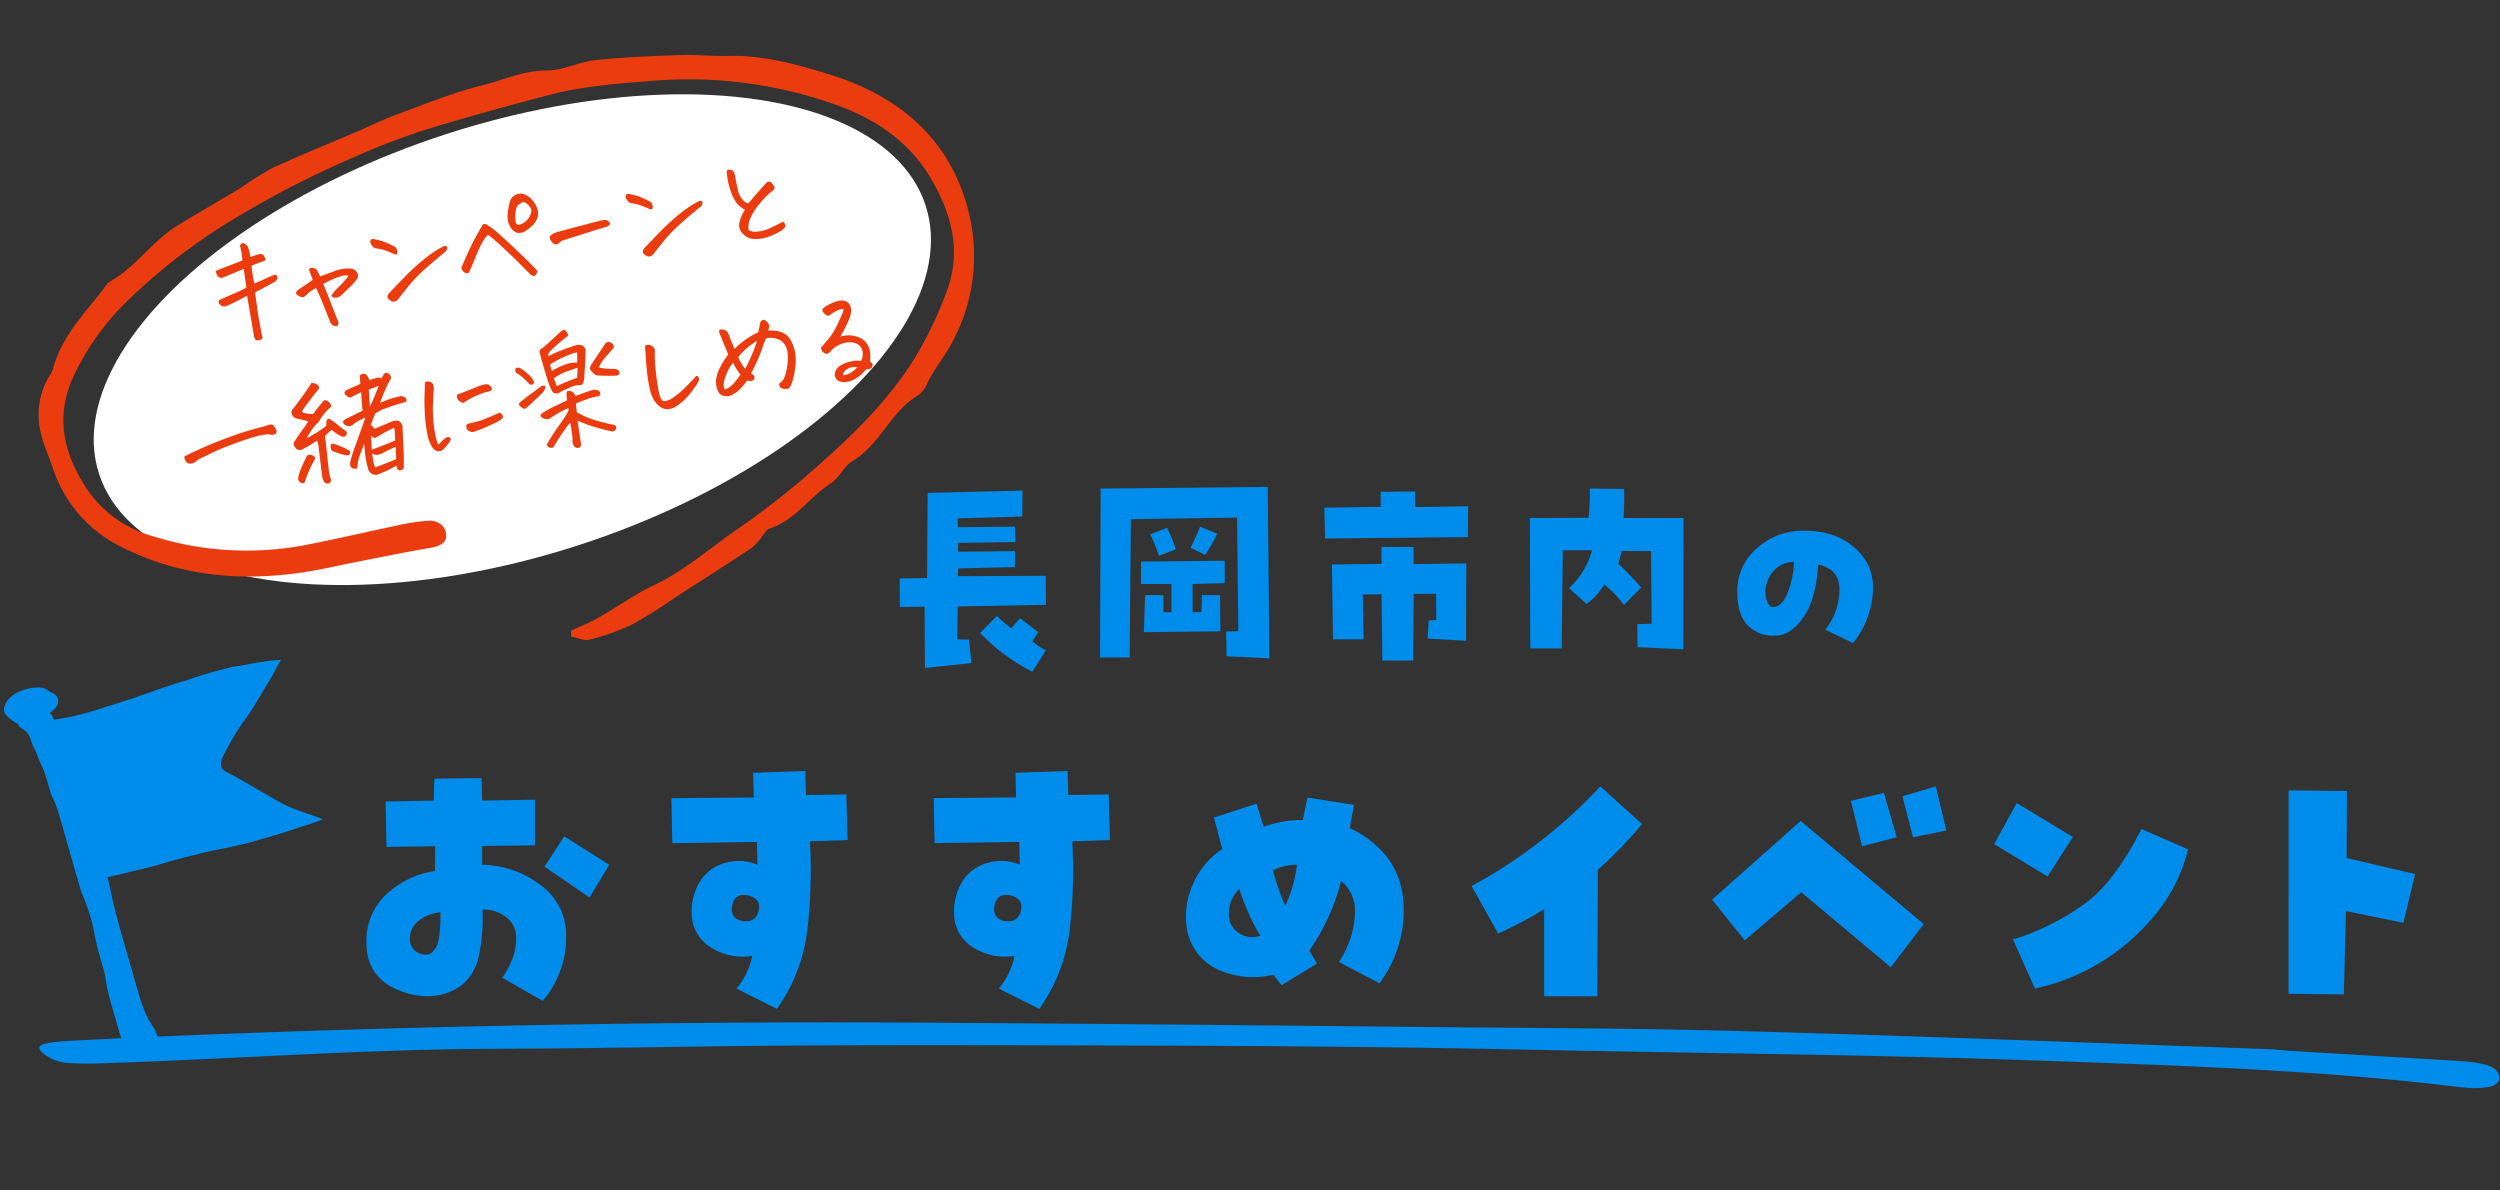 <svg xmlns="http://www.w3.org/2000/svg" width="474.628" height="225.945" viewBox="0 0 474.628 225.945">
  <rect x="0" y="0" width="474.628" height="225.945" fill="#333333" stroke="none"/>
  <g id="グループ_384" data-name="グループ 384" transform="translate(-420.599 -7929.911)">
    <ellipse id="楕円形_11" data-name="楕円形 11" cx="82.5" cy="41" rx="82.5" ry="41" transform="matrix(0.951, -0.309, 0.309, 0.951, 426.739, 7980.899)" fill="#fff"/>
    <path id="パス_551" data-name="パス 551" d="M-68.281-30.586l-.039,4.922-12.266.352.039,1.68,10.82-.117.117,2.93-10.9.156v1.68l10.82-.117-.039,3.047-10.742.234-.078,1.484,16.68-.078.039,5.508-16.758.313-.078,6.25,2.227.039.469,4.453-8.828.938-.078-11.641-4.687.078-.039-5.43,5.2-.078.117-16.172ZM-68.75-6.367l3.477,2.656-1.133,1.719A11.129,11.129,0,0,0-63.828-.273l-2.578,4.063a36.391,36.391,0,0,1-9.922-7.344l3.2-3.242a19.664,19.664,0,0,0,2.734,2.344ZM-47.7-25.156l-.234,26.25h-5.625l.117-32.07,31.719-.312.313,32.539L-29.531.859l-.078-4.687,2.3-.078-.234-21.562Zm1.914,12.3v-4.258l15.9-.156v4.258l-6.094.156V-7.5h1.68l.078-3.242h3.438l.078,6.875-14.531.156L-45-10.742h3.477V-7.5H-40v-5.352Zm4.961-10.664a26.946,26.946,0,0,1,1.641,4.1l-3.2,1.211a27.6,27.6,0,0,0-1.641-4.062Zm6.25-.234,3.242,1.367A27.817,27.817,0,0,1-33.594-18.4l-2.773-1.328A42.25,42.25,0,0,0-34.57-23.75Zm50.859,1.992-27.109.273-.156-5.859,10.7-.156v-2.852L6.25-30.43l.039,2.969,10.039-.156ZM-.117-19.883H5.977v3.242l10-.117L15.938-2.07l-7.3-.43.2-3.437,1.445-.078-.039-5-4.258.039L5.9,1.68H.039L-.117-10.9l-3.555.039.156,8.516h-5.82l-.2-14.219,9.414-.117ZM48.477-.859l-.039-4.375,2.734-.078L51.055-19.1l-5.547-.039q-.352,1.211-.664,2.461a59.024,59.024,0,0,1,4.336,4.492L45.9-8.867a19.109,19.109,0,0,0-3.75-3.906,11.067,11.067,0,0,1-3.359,3.711l-3.32-3.008a14.745,14.745,0,0,0,4.375-7.187H34.3L34.1-.625H28.125l-.078-24.766L39.18-25.43a39.871,39.871,0,0,0,.234-5.547l6.523.078a55.037,55.037,0,0,1-.117,5.508H57.227L57.188-.469ZM80.117-22.969q5.977,0,9.531,3.2A9.66,9.66,0,0,1,93.2-12.422a16.73,16.73,0,0,1-1.035,5.9,17.156,17.156,0,0,1-2.754,4.883L84.141-4.18a12.355,12.355,0,0,0,2.676-7.6q-.02-4-4.043-4.746-.391,6.6-2.832,10.039T74.688-3.047a6.81,6.81,0,0,1-5.43-2.109q-1.836-2.109-1.836-6.25a10.631,10.631,0,0,1,3.711-8.223A12.956,12.956,0,0,1,80.117-22.969Zm-5.9,14.492q1.484,0,2.578-2.246A18.017,18.017,0,0,0,78.2-17.07a5.126,5.126,0,0,0-3.027.977,5.666,5.666,0,0,0-2.168,3.164,5.054,5.054,0,0,0-.078,2.813Q73.281-8.477,74.219-8.477ZM-192.832,55.215a12.027,12.027,0,0,1,3.721-9.111,17.26,17.26,0,0,1,9.287-4.482l.059-4.687-9.258.117-.176-8.613,9.141-.176.117-4.16,8.965-.117.117,4.277,10.02-.176v8.672l-10.02.117v3.574a18.351,18.351,0,0,1,10.928,3.75,11.627,11.627,0,0,1,5.01,9.844,18.048,18.048,0,0,1-1.406,7.236,17.555,17.555,0,0,1-3.047,5.01l-7.676-4.395a15.841,15.841,0,0,0,1.816-3.311,10.906,10.906,0,0,0,.82-4.248,4.708,4.708,0,0,0-1.963-3.984,6.923,6.923,0,0,0-4.424-1.406,32.618,32.618,0,0,1-.615,8.35,9.718,9.718,0,0,1-3.545,6.182q-5.039,3.34-11.455.908T-192.832,55.215Zm14.063-5.742a7.727,7.727,0,0,0-4.189,1.641,4.076,4.076,0,0,0-1.611,3.223,2.819,2.819,0,0,0,1.113,2.549,3.257,3.257,0,0,0,2.168.615q1-.117,1.758-1.553T-178.77,49.473Zm19.746-8.672,3.75-5.742,8.555,5.391-3.75,6.211Zm49.512-18.164.117,4.57,7.676-.117.234,8.672-7.148.234a98.287,98.287,0,0,1-.469,16.641,32.651,32.651,0,0,1-5.8,15.176l-7.676-3.867a13.9,13.9,0,0,0,2.988-6.211,10.956,10.956,0,0,1-7.383-1.318,7.586,7.586,0,0,1-4.1-6.709,10.618,10.618,0,0,1,2.08-6.826,8.408,8.408,0,0,1,5.771-3.076,8.718,8.718,0,0,1,4.629.645l-.117-4.336-16.055.234-.176-8.555,15.645-.117-.117-4.687Zm-11.25,28.535a2.249,2.249,0,0,0,1.816-.762,3.264,3.264,0,0,0,.645-2.168,1.774,1.774,0,0,0-.82-1.436,3.422,3.422,0,0,0-2.109-.615,1.934,1.934,0,0,0-1.67.762,3.3,3.3,0,0,0-.557,1.992,2.032,2.032,0,0,0,.82,1.729A3.354,3.354,0,0,0-120.762,51.172Zm61.055-28.535.117,4.57,7.676-.117.234,8.672L-58.828,36A98.287,98.287,0,0,1-59.3,52.637a32.651,32.651,0,0,1-5.8,15.176l-7.676-3.867a13.9,13.9,0,0,0,2.988-6.211,10.956,10.956,0,0,1-7.383-1.318,7.586,7.586,0,0,1-4.1-6.709,10.618,10.618,0,0,1,2.08-6.826A8.408,8.408,0,0,1-73.418,39.8a8.718,8.718,0,0,1,4.629.645l-.117-4.336-16.055.234-.176-8.555,15.645-.117-.117-4.687Zm-11.25,28.535a2.249,2.249,0,0,0,1.816-.762,3.264,3.264,0,0,0,.645-2.168,1.774,1.774,0,0,0-.82-1.436,3.422,3.422,0,0,0-2.109-.615,1.934,1.934,0,0,0-1.67.762,3.3,3.3,0,0,0-.557,1.992,2.032,2.032,0,0,0,.82,1.729A3.354,3.354,0,0,0-70.957,51.172Zm64.8-17.7Q4.1,38.457,4.1,49.063A23.006,23.006,0,0,1-.527,62.949L-8.2,58.906a17.942,17.942,0,0,0,3.047-9.551A7.3,7.3,0,0,0-7.793,43.5a40.391,40.391,0,0,1-6.035,13.242l1.465,2.461L-19.1,63.3l-1.582-1.992a15.86,15.86,0,0,1-9.844-.7,10.338,10.338,0,0,1-6.445-7.5,14.762,14.762,0,0,1,1.055-8.965,14.961,14.961,0,0,1,5.566-6.68l-1.582-5.977,8.086-2.637,1.348,4.395a21.444,21.444,0,0,1,7.441-1.289l.879-4.277,8.848,1.406ZM-28.887,51.348a4.565,4.565,0,0,0,5.742,2.578,43.162,43.162,0,0,1-3.984-8.906A6.558,6.558,0,0,0-28.887,51.348ZM-18.4,48.242a25.047,25.047,0,0,0,2.227-7.793,10.317,10.317,0,0,0-4.57,1.055A47.694,47.694,0,0,0-18.4,48.242Zm49.16.645a81.024,81.024,0,0,1-8.73,4.629l-5.039-9.023A96.043,96.043,0,0,0,41.426,25.566l7.91,7.148a76.253,76.253,0,0,1-8.379,8.672L40.84,65.41H30.762ZM62.637,47.07,79.453,32.129,102.832,51.7l-6.27,8.2L79.57,45.664,68.848,54.8ZM97.676,35.234l-6.562,1.7L89,28.32l6.27-1.523Zm1.113-7.793,6.328-1.875,1.992,8.379-6.328,1.289Zm32.344,7.734-4.8,7.5-10.137-6.152,4.277-7.793ZM119.766,54.629a46.534,46.534,0,0,0,14.268-7.266q5.361-4.277,10.107-13.711l8.848,3.867q-2.168,9.258-10.254,16.67a40,40,0,0,1-18.809,9.756Zm63.4-28.184-.059,12.715,13.008,3.047-2.227,9.258-10.9-2.227-.41,15.82-10.488-.117V26.328Z" transform="translate(683 8053.64)" fill="#008ceb"/>
    <path id="パス_552" data-name="パス 552" d="M-47.124-7.875q1.406-.3,2.332-.574a13.812,13.812,0,0,1,1.91-.41A.776.776,0,0,1-42.6-8.2q-.047.328-.609.656-.422.164-1.312.469t-2.766.867q-.023.938-.094,2.648T-47.44-.926q.012.926.012,1.816,0,.727.047,1.477.047.352-.375.469a1.683,1.683,0,0,1-.984-.07,6.382,6.382,0,0,1-.187-.68q.047-7.1.047-7.922-.937.328-2.133.691t-2.156.574a1.065,1.065,0,0,1-1.078-.516.607.607,0,0,1-.141-.621A.456.456,0,0,1-53.921-6q1.125-.328,2.7-.68a18.4,18.4,0,0,0,2.484-.7q.047-1.828.117-3.586-.539.141-1.547.363t-2.625.574a.8.8,0,0,1-.621-.129.971.971,0,0,1-.422-.609,3,3,0,0,1-.105-.738q1.43-.3,2.836-.562t2.531-.516q.047-.844.059-1.266t-.035-1.477a.534.534,0,0,1,.352-.445.519.519,0,0,1,.164-.023.726.726,0,0,1,.4.141,1.484,1.484,0,0,1,.539.832,6.15,6.15,0,0,1,.117.938,9.145,9.145,0,0,1,0,.926q.938-.164,1.711-.234a.772.772,0,0,1,.844.445,2.142,2.142,0,0,1,.164.914q-1.312.211-2.789.539-.094.984-.105,1.816T-47.124-7.875Zm11.4,2.883a7.4,7.4,0,0,0-2.039.961.936.936,0,0,1-1.383,0,.949.949,0,0,1-.5-.621q-.035-.316.6-.645,1.266-.539,2.027-.9t.949-.434q-.258-1.148-.375-2.109a.6.6,0,0,1,.445-.164,2.164,2.164,0,0,1,.3.023,1.036,1.036,0,0,1,.656.492,3.907,3.907,0,0,1,.27.738q.082.34.176.621,1.266-.211,2.777-.5A7.334,7.334,0,0,1-29-7.57q1.313.258,1.477,1.172a.964.964,0,0,1-.187.984,9.742,9.742,0,0,1-1.453,1.207q-.891.621-2.039,1.371a1.645,1.645,0,0,1-.727.293,1.662,1.662,0,0,1-.762-.059.566.566,0,0,1-.41-.516,11.553,11.553,0,0,1,1.793-1.441A14.97,14.97,0,0,0-29.26-6.211a2.556,2.556,0,0,0-1.383-.176,18.384,18.384,0,0,0-3.633.879q.258.984.633,2.871t.891,4.441a1.053,1.053,0,0,1,.047.551.522.522,0,0,1-.375.434,1.321,1.321,0,0,1-.574-.141.846.846,0,0,1-.422-.434,2.6,2.6,0,0,1-.176-.527q-.609-3.07-.984-4.7T-35.729-4.992Zm25.388-2.531q-2.531,1.406-4.465,2.613a27.776,27.776,0,0,0-3.258,2.332q-1.324,1.125-2.613,2.32a1.243,1.243,0,0,1-.762.375A.9.9,0,0,1-22.2-.164a1.149,1.149,0,0,1-.41-.469.586.586,0,0,1,.023-.6,1.356,1.356,0,0,1,.434-.457q1.641-1.219,3.387-2.473T-15.321-6.4A26.79,26.79,0,0,1-12.368-7.91,15.373,15.373,0,0,1-10.481-8.6a.469.469,0,0,1,.48.117.406.406,0,0,1,.059.469A1.187,1.187,0,0,1-10.341-7.523Zm-13.031-4.734q1.055.422,1.57.691a23.39,23.39,0,0,1,2.109,1.418,1.251,1.251,0,0,1,.363,1.09q-.129.48-.328.434a1.606,1.606,0,0,1-.41-.164A17.282,17.282,0,0,0-21.685-9.8a9.922,9.922,0,0,0-1.242-.539,1.207,1.207,0,0,1-.926-.691,2.056,2.056,0,0,1-.234-.75.71.71,0,0,1,.152-.387q.07-.117.328-.117A1.192,1.192,0,0,1-23.372-12.258ZM6.211-.891a1.828,1.828,0,0,1-.375.633.6.6,0,0,1-.41.211.913.913,0,0,1-.5-.234q-.75-1.008-1.629-2.3T1.113-5.613Q-.187-7.359-.914-8.227a9.924,9.924,0,0,0-.961-1.055A8.212,8.212,0,0,0-3.234-7.934,21.5,21.5,0,0,0-4.57-6.023q-.727,1.148-1.8,2.789a1.087,1.087,0,0,1-.27.387.515.515,0,0,1-.434.082.9.9,0,0,1-.387-.223,2,2,0,0,1-.293-.387,1.494,1.494,0,0,1-.187-.562q1.078-1.664,2.2-3.281t2.93-3.75a1.51,1.51,0,0,1,.363-.375.515.515,0,0,1,.4-.035.656.656,0,0,1,.387.246A14.281,14.281,0,0,1,.4-8.859Q1.781-7.1,3.445-4.84T6.211-.891ZM3.258-14.555a2.127,2.127,0,0,1,1.219-1.219,2.185,2.185,0,0,1,.773-.141,2.065,2.065,0,0,1,.891.211,3.636,3.636,0,0,1,1.043.844,4.858,4.858,0,0,1,.691,1.113,4.692,4.692,0,0,1,.375,1.277,2.6,2.6,0,0,1-.141,1.289,2.887,2.887,0,0,1-.668,1.09,4.928,4.928,0,0,1-1.02.773,11.847,11.847,0,0,1-1.172.6A2.472,2.472,0,0,1,3.7-8.66a2.391,2.391,0,0,1-1.125-1.371,4.439,4.439,0,0,1-.223-1.137,4.541,4.541,0,0,1,.2-1.43A15.67,15.67,0,0,1,3.258-14.555Zm2.6.3a5.7,5.7,0,0,0-.82.293,1.727,1.727,0,0,0-.492.316,5.455,5.455,0,0,0-.773,2.789q-.047.938.867.7a3.2,3.2,0,0,0,2.227-1.664,1.223,1.223,0,0,0,.047-1.266A2.195,2.195,0,0,0,5.859-14.25ZM20.747-8.133a2.489,2.489,0,0,1,.5.5.43.43,0,0,1,.047.41q-.082.211-.621.375-.727.023-4.465.539t-4.184.539a2.061,2.061,0,0,0-.82.375,1.244,1.244,0,0,1-.586.176.581.581,0,0,1-.492-.211,2.512,2.512,0,0,1-.3-.445,3.871,3.871,0,0,1-.211-.48.778.778,0,0,1,.375-.82,3.794,3.794,0,0,1,.891-.27q.469-.082,3.656-.34t4.2-.352q.867-.07,1.242-.07h.117Q20.442-8.18,20.747-8.133Zm18.122.609Q36.338-6.117,34.4-4.91a27.776,27.776,0,0,0-3.258,2.332q-1.324,1.125-2.613,2.32a1.243,1.243,0,0,1-.762.375.9.9,0,0,1-.762-.281,1.149,1.149,0,0,1-.41-.469.586.586,0,0,1,.023-.6,1.356,1.356,0,0,1,.434-.457Q28.7-2.906,30.443-4.16T33.889-6.4A26.79,26.79,0,0,1,36.842-7.91,15.373,15.373,0,0,1,38.729-8.6a.469.469,0,0,1,.48.117.406.406,0,0,1,.059.469A1.187,1.187,0,0,1,38.869-7.523ZM25.838-12.258q1.055.422,1.57.691a23.39,23.39,0,0,1,2.109,1.418,1.251,1.251,0,0,1,.363,1.09q-.129.48-.328.434a1.606,1.606,0,0,1-.41-.164A17.282,17.282,0,0,0,27.525-9.8a9.922,9.922,0,0,0-1.242-.539,1.207,1.207,0,0,1-.926-.691,2.056,2.056,0,0,1-.234-.75.71.71,0,0,1,.152-.387q.07-.117.328-.117A1.192,1.192,0,0,1,25.838-12.258Zm21.169,6.82a5.888,5.888,0,0,1-1.277-1.453,8.31,8.31,0,0,1-.715-2.227,13.338,13.338,0,0,1-.187-3.633,1.35,1.35,0,0,1,.164-.7.253.253,0,0,1,.188-.07,1.423,1.423,0,0,1,.516.141.918.918,0,0,1,.563.844q.023.656.023,1.16t.094,2.4a3.63,3.63,0,0,0,.551,1.582q.5.855,1,.809Q49.89-8.25,51.858-9.75a.679.679,0,0,1,1.055.164,4.671,4.671,0,0,1,.352.844.529.529,0,0,1-.2.48q-.2.129-.984.574A15.891,15.891,0,0,0,49.9-6.059a10.842,10.842,0,0,0-2.133,2.332,4.063,4.063,0,0,0-.738,2.18,2.417,2.417,0,0,0,1.582.574,7.279,7.279,0,0,0,2.7-.281q1.488-.41,2.379-.715a.916.916,0,0,1,.375.68.7.7,0,0,1-.234.492,3.491,3.491,0,0,1-.879.5,11.322,11.322,0,0,1-2.3.633A6.709,6.709,0,0,1,47.522.234,3.1,3.1,0,0,1,45.46-1.8a2.323,2.323,0,0,1,.141-1.57A7.552,7.552,0,0,1,47.007-5.437ZM-65.851,22.086a7.253,7.253,0,0,0,.891-.223q.3-.105,1.652-.457t3.082-.738q1.734-.387,4.008-.773t3.668-.516q1.395-.129,2.824-.27a1.953,1.953,0,0,0,.445-.07,2.82,2.82,0,0,1,.422-.047.593.593,0,0,1,.281.094q.328.047.387.223t.246.6a2.776,2.776,0,0,1,.105.422.9.9,0,0,1-.176.563,2.556,2.556,0,0,1-.82.117,3.557,3.557,0,0,0-.973-.281,12.045,12.045,0,0,0-2.051.047q-1.547.117-4.242.6t-4.289.938q-1.594.457-2.473.7a2.831,2.831,0,0,0-1.137.5q-.281.094-.5.164a1.873,1.873,0,0,1-.832-.07,1.038,1.038,0,0,1-.5-.68A.954.954,0,0,1-65.851,22.086Zm28.317-.047a7.118,7.118,0,0,0-.691.422q-.34.234-.715.469-.047.633-.07,1.2-.352,5.109-.375,5.578a9.891,9.891,0,0,0,.117,1.594.64.64,0,0,1-.164.41.679.679,0,0,1-.4.246.955.955,0,0,1-.75-.352,2.738,2.738,0,0,1-.234-1.1q.117-2.414.3-5.508a2.489,2.489,0,0,0,.023-.352q-.023-.539-.07-1.055a8.6,8.6,0,0,0-.961.375q-.516.234-2.039.727a1,1,0,0,1-1.312-.539,2.053,2.053,0,0,1-.187-.48A.629.629,0,0,1-45,23.176a1.2,1.2,0,0,1,.316-.363q1.289-1.359,2.016-2.039a10.983,10.983,0,0,0,1.078-1.125q-1.055-.469-2.25-.961a1.349,1.349,0,0,1-.562-.8.868.868,0,0,1,.3-1.008q1.453-1.289,2.555-2.379t1.828-1.91a3.423,3.423,0,0,1,.7.258q.773.539.492,1.078-1.219,1.055-2.051,1.828t-1.289,1.219a4.94,4.94,0,0,0-.6.656,1.752,1.752,0,0,0,.844.527,4.574,4.574,0,0,0,1.2.293q1.031-1.008,1.969-1.781a2.385,2.385,0,0,1,.434-.34.437.437,0,0,1,.527.059,1.568,1.568,0,0,1,.656.891q.094.281-.012.387a1.338,1.338,0,0,1-.34.223,9.326,9.326,0,0,0-1.324,1.02,6.355,6.355,0,0,0-.9.926,1.654,1.654,0,0,1-.586.5A5.408,5.408,0,0,0-41,21.148q-.609.586-1.5,1.641.914-.281,1.1-.363t.762-.293q.574-.211,1.16-.48t1.1-.551q.07-.352.164-.75.164-.656.727-.375a6.193,6.193,0,0,1,.867.844q.445.516.867,1.008l.258.258q.281.3.516.539a.611.611,0,0,1,.07.844.638.638,0,0,1-.891.117A3.435,3.435,0,0,1-36.6,23l-.164-.164Q-37.111,22.484-37.533,22.039Zm-4.031,4.852q-.773,1.008-1.16,1.5a30.1,30.1,0,0,0-1.629,2.672.969.969,0,0,1-.715-.211,1.05,1.05,0,0,1-.34-.633,5.2,5.2,0,0,1,.492-1.289,24.281,24.281,0,0,1,1.5-2.25q.117-.187.258-.375a.574.574,0,0,1,.563-.352.667.667,0,0,1,.352.047,1.163,1.163,0,0,1,.4.234Q-41.4,26.563-41.564,26.891Zm6.8-.234q-.047.492-.293.621t-.949-.152a22.211,22.211,0,0,1-2.109-1.148,1.336,1.336,0,0,1-.129-.9q.082-.551.574-.41a17.847,17.847,0,0,1,2.227,1.359A3.3,3.3,0,0,1-34.768,26.656Zm.8,3.422a1.319,1.319,0,0,1-.937-.187.757.757,0,0,1-.293-.574,2.49,2.49,0,0,1,.2-.9,31.579,31.579,0,0,1,1.582-2.953Q-32.049,23.07-31.5,22.1t.738-1.277q-.352.094-1.09.3a8.058,8.058,0,0,0-1.723.773,1.17,1.17,0,0,1-.656,0,2.842,2.842,0,0,1-.492-.234l-.047-.047a.95.95,0,0,1-.352-.562.388.388,0,0,1,.176-.363,1.134,1.134,0,0,1,.363-.2q1.711-.516,3.492-1.008.047-.867.141-1.723t.211-1.77a10.927,10.927,0,0,0-1.594.445q-.656.258-.879.094a2.273,2.273,0,0,1-.434-.434,1.227,1.227,0,0,1-.258-.574.828.828,0,0,1,.563-.445q1.1-.3,1.57-.4a11.82,11.82,0,0,0,1.148-.3q.07-.82.188-1.641a2.173,2.173,0,0,1,.656-.129.646.646,0,0,1,.539.234,1.388,1.388,0,0,1,.293.563q.082.316.129.6a12.512,12.512,0,0,1,1.8-.211,1.011,1.011,0,0,1,.539.3q.281-.4.492-.656a.543.543,0,0,1,.844-.117.824.824,0,0,1,.4,1.055,1.77,1.77,0,0,1-.375.469q-.82,1.125-1.477,2.109l-.094.164q-.656,1.055-.867,1.453,1.641-.352,2.391-.434t1.688-.129a1.579,1.579,0,0,1,.715.352.557.557,0,0,1,.223.563.335.335,0,0,1-.187.3.944.944,0,0,1-.375.07q-1.641.164-2.566.328t-1.77.3l-1.336.469q-.07.094-.316.457t-.949,1.582a2.615,2.615,0,0,1,.586.82q1.828-.4,3.047-.68a2.953,2.953,0,0,1,1.172-.141,1.053,1.053,0,0,1,.867.5,1.529,1.529,0,0,1,.188,1.066q-.3,2.273-.539,4.113t-.586,3.457a.856.856,0,0,1-.773.3.474.474,0,0,1-.434-.375,3.345,3.345,0,0,1-.059-.633,22.8,22.8,0,0,1-3.492.984,1.513,1.513,0,0,1-1.066-.059,1.666,1.666,0,0,1-.809-.926,16.273,16.273,0,0,1-.141-1.992q0-.867.117-2.3.023-.4.07-.867-.609,1.055-1.031,1.758A7.939,7.939,0,0,0-33.971,30.078Zm3.656-5.6q-.281,1.758-.328,2.578,2.672-.469,4.641-.937a12.758,12.758,0,0,0,.258-2.391,16.287,16.287,0,0,0-1.629.434q-.668.223-1.242.445t-.914.34Q-29.869,25.063-30.314,24.477Zm-.422,3.3q0,1.078-.012,1.617a3.638,3.638,0,0,0,.152,1.1q1.2-.234,2.063-.41t2.109-.434q.188-1.078.3-2.344-1.852.492-2.578.727a2.776,2.776,0,0,1-1.16.176A1.749,1.749,0,0,1-30.736,27.781Zm1.148-8.859q.141-.187.3-.4.422-.586.891-1.312.633-1.008,1.148-1.852-.727.141-1.992.375-.141,1.453-.328,2.953Zm14.067,8.766a3.746,3.746,0,0,1-.738.867q-.434.375-.855.7a1.875,1.875,0,0,1-.727.34,1.21,1.21,0,0,1-.785-.2,1.407,1.407,0,0,1-.645-.8,6.387,6.387,0,0,1-.492-2.449,25.418,25.418,0,0,1,.176-3.82,40.814,40.814,0,0,1,.738-4.441,10.308,10.308,0,0,0,.234-1.2q.07-.445.258-.516a.871.871,0,0,1,.211-.023,1.317,1.317,0,0,1,.3.047,1.2,1.2,0,0,1,.586.316.71.71,0,0,1,.234.586q-.023.34-.023.6-.4,1.547-.727,3.094a24.823,24.823,0,0,0-.457,3.48,18.461,18.461,0,0,0-.023,2.93,4.727,4.727,0,0,0,.2,1.16,7.9,7.9,0,0,1,1.43-.961.983.983,0,0,1,.457-.187.586.586,0,0,1,.4.094A.627.627,0,0,1-15.521,27.688Zm4.9-.656a1.323,1.323,0,0,1-1.5-.492,1.371,1.371,0,0,1-.094-.832q.094-.316.68-.34a14.425,14.425,0,0,0,2.766-.27q1.383-.27,2.719-.621.7-.164.879.258a.849.849,0,0,1,.082.633.977.977,0,0,1-.539.4,19.142,19.142,0,0,1-1.91.586Q-9,26.75-10.622,27.031Zm-1.406-5.672a1.8,1.8,0,0,1-.445-.281,2.412,2.412,0,0,1-.352-.387A.849.849,0,0,1-13,20.223,1.868,1.868,0,0,1-12.9,19.6q2.25-.422,4.453-.914.609-.07,1.02-.094a1.3,1.3,0,0,1,.75.176,1.43,1.43,0,0,1,.5.973,1.11,1.11,0,0,1-.633.316,6.156,6.156,0,0,1-.656.035,7.6,7.6,0,0,0-1.242.188,15.552,15.552,0,0,0-1.641.422Q-11.067,20.938-12.028,21.359ZM9.82,12.266A19.284,19.284,0,0,0,7.828,13.32q-1.055.633-2.086,1.359a.848.848,0,0,0-.258.727,25.923,25.923,0,0,1,2.941-.715q1.77-.34,2.754-.434a1.522,1.522,0,0,1,1.125.457,1.251,1.251,0,0,1,.211,1.207q-.352,1.664-.727,3.188-.234.984-.469,1.922-.352.8-.621.832a1.913,1.913,0,0,1-.668-.059,3.475,3.475,0,0,0-.984.047q-.492.094-1.559.375a8.9,8.9,0,0,0-1.395.445,1.232,1.232,0,0,1-.422-.023.989.989,0,0,1-.3-.094.918.918,0,0,1-.422-.586,14.385,14.385,0,0,1-.492-2.414l-.281-2.437q-.141-1.219-.164-1.641t-.07-.773a.8.8,0,0,1,.68-1.008q.328-.164,1.441-.867t2.4-1.547a2.054,2.054,0,0,1,.492-.234.771.771,0,0,1,.188-.023.436.436,0,0,1,.281.094A1.962,1.962,0,0,1,9.82,12.266Zm1.1,3.4a4.875,4.875,0,0,0-1.277.117q-.9.164-1.945.457a20.428,20.428,0,0,0-2.238.785A11.13,11.13,0,0,0,5.6,18.289a17.306,17.306,0,0,1,2.133-.645,7.322,7.322,0,0,1,1.7-.211,5.018,5.018,0,0,1,1.16.129A14.445,14.445,0,0,0,10.922,15.664ZM14.484,19.2a10.842,10.842,0,0,0,1.746.551q.738.152,1.172.234a1.029,1.029,0,0,1,.691.48.6.6,0,0,1,.047.563.647.647,0,0,1-.539.281,35.6,35.6,0,0,1-3.562-.656,1.173,1.173,0,0,1-.727-.516q-.258-.4-.469-.773a.658.658,0,0,1,.023-.516,3.468,3.468,0,0,1,.516-.656q.211-.234.492-.516.914-.937,2.7-2.812a.835.835,0,0,1,.8-.023.877.877,0,0,1,.586.727v.117a.484.484,0,0,1-.281.516q-.937.75-1.758,1.418A7.111,7.111,0,0,0,14.484,19.2ZM3.938,20.984a2.962,2.962,0,0,1-1.1,1.289q-1.383.938-3.164,2.039a.537.537,0,0,1-.8-.059,1.726,1.726,0,0,1-.516-.691q-.094-.3.633-.68,1.9-.984,3.844-1.945A.905.905,0,0,1,3.938,20.984ZM-.211,16.719a12,12,0,0,1,1.219,1.324,4.349,4.349,0,0,1,.8,1.371.528.528,0,0,1-.117.727.622.622,0,0,1-.82-.281,10.343,10.343,0,0,0-1.8-2.227A.6.6,0,0,1-1.2,17.27a.937.937,0,0,1,.047-.574A.57.57,0,0,1-.7,16.555,1.149,1.149,0,0,1-.211,16.719ZM7.336,28.531q-.891.75-2,1.9T3.539,32.422a.538.538,0,0,1-.609.211.829.829,0,0,1-.633-.4q-.187-.328.234-.727,1.2-1.406,2.3-2.484t1.547-1.547q.445-.469,1.031-1.219l.047-.492a19.751,19.751,0,0,0-2.7.867q-.914.4-1.312.539a1.892,1.892,0,0,1-1.336-.586q-.3-.445.328-.727A18.642,18.642,0,0,1,4.91,25q1.465-.41,2.543-.691a13.366,13.366,0,0,1,.164-1.383q.023-.422.586-.328a1.274,1.274,0,0,1,.961,1.172q1.758-.328,2.379-.434t1.184-.152a1.309,1.309,0,0,1,.8.258.612.612,0,0,1,.3.891.54.54,0,0,1-.539.234,9.715,9.715,0,0,0-1.9.129q-.867.152-2.344.457a9.989,9.989,0,0,0-.117,1.734,18.054,18.054,0,0,0,2.93,1.934,38.2,38.2,0,0,0,3.563,1.605.57.57,0,0,1,.328.7q-.375.633-.937.445-.422-.164-1.512-.656t-2.168-1.055a25.121,25.121,0,0,1-2.367-1.43q-.047,1.758-.082,2.754T8.648,32.8a.871.871,0,0,1-.152.5.521.521,0,0,1-.387.246.865.865,0,0,1-.937-.727,2.165,2.165,0,0,1-.012-.867,7.7,7.7,0,0,0,.117-.879Q7.313,30.617,7.336,28.531ZM10.5,18.523q-1.2.188-2.473.445a8.832,8.832,0,0,0-2.285.773q.141.773.281,1.57a33.785,33.785,0,0,1,3.3-.773q.375-.07.773-.141.047-.164.094-.375Q10.336,19.438,10.5,18.523ZM27.942,28.883a3.361,3.361,0,0,1-1.687.4,2.206,2.206,0,0,1-1.523-.633,4.578,4.578,0,0,1-1.031-1.57,8.554,8.554,0,0,1-.41-2.73A31.488,31.488,0,0,1,23.4,21q.141-1.629.375-3.645a1.077,1.077,0,0,1,.141-.7.418.418,0,0,1,.3-.094,1.677,1.677,0,0,1,.352.047,1.434,1.434,0,0,1,.773.574.91.91,0,0,1,.141.879,31.1,31.1,0,0,0-.492,4.1,36.108,36.108,0,0,0-.07,3.773,3.749,3.749,0,0,0,.316,1.488q.246.434,1.676.059a16.228,16.228,0,0,0,2.484-1.3q1.148-.738,3-2.168a.348.348,0,0,1,.352.152.725.725,0,0,1,.094.469,1.624,1.624,0,0,1-.469.8q-.445.5-1.512,1.523A11.726,11.726,0,0,1,27.942,28.883Zm19.763-.773a2.011,2.011,0,0,0,1.008-.738,7.212,7.212,0,0,0,.68-1.266,13.142,13.142,0,0,0,.6-1.758,7.155,7.155,0,0,0,.27-1.863,3.394,3.394,0,0,0-.328-1.594,2.741,2.741,0,0,0-1.3-1.207,3.644,3.644,0,0,0-1.934-.41q-.562.867-.937,1.57T44.623,22.73q-.762,1.184-1.84,2.566.258.328.4.48a.523.523,0,0,1,.07.48.6.6,0,0,1-.41.457,1.305,1.305,0,0,1-1.043-.2,15.121,15.121,0,0,1-1.535,1.313,6.11,6.11,0,0,1-1.793.891,2.131,2.131,0,0,1-1.324,0,1.828,1.828,0,0,1-1.02-.75,3.651,3.651,0,0,1-.281-1.312,4.475,4.475,0,0,1,.223-1.488,7.014,7.014,0,0,1,.961-1.816,14.8,14.8,0,0,1,2.074-2.3q-.094-.586-.316-1.488t-.645-3.035q.047-.375.234-.41a1.163,1.163,0,0,1,.539.082,1.66,1.66,0,0,1,.6.34,1.906,1.906,0,0,1,.387,1.02q.234,1.289.586,2.648a13.014,13.014,0,0,1,2.578-1.477,15.344,15.344,0,0,1,2.367-.844,13.626,13.626,0,0,0,.656-1.641.85.85,0,0,1,.469-.492,1.192,1.192,0,0,1,.234-.023.519.519,0,0,1,.164.023.912.912,0,0,1,.34.27,1.772,1.772,0,0,1,.316.5,1.253,1.253,0,0,1,.094.586q-.187.445-.328.8a5.438,5.438,0,0,1,2.262.645,3.216,3.216,0,0,1,1.605,1.863,6.881,6.881,0,0,1,.422,2.648,10.147,10.147,0,0,1-.562,2.906,14.609,14.609,0,0,1-.879,2.18,6.771,6.771,0,0,1-.574.914.7.7,0,0,1-.539.328,2.241,2.241,0,0,1-.7-.07,1.132,1.132,0,0,1-.621-.4A.838.838,0,0,1,47.705,28.109Zm-6.961-2.883a11.653,11.653,0,0,1-1.008-2.484,7.285,7.285,0,0,0-1.582,1.863,7.164,7.164,0,0,0-.855,1.723,2.38,2.38,0,0,0,0,1.148,3.263,3.263,0,0,0,1.02-.316,5.423,5.423,0,0,0,1.23-.844Q40.205,25.742,40.744,25.227Zm.141-3.352a13.265,13.265,0,0,0,.41,1.348,5.688,5.688,0,0,0,.527,1.043q.563-.727,1.43-1.992a30.886,30.886,0,0,0,1.711-2.836,13.268,13.268,0,0,0-2.109,1A10.326,10.326,0,0,0,40.885,21.875Zm19.763-.469a5.645,5.645,0,0,1,1.816.07,4.879,4.879,0,0,1,2.191,1.1,3.335,3.335,0,0,1,1.031,2.7,5.66,5.66,0,0,1-.328,1.781,1.713,1.713,0,0,1,.3.281.566.566,0,0,1,.023.609.772.772,0,0,1-.633.48,2.179,2.179,0,0,1-.633-.059q-.609.469-1.078.8a6.834,6.834,0,0,1-1.852.785,3.509,3.509,0,0,1-2.273-.129,1.366,1.366,0,0,1-.7-1.922,1.867,1.867,0,0,1,.938-.973,5.272,5.272,0,0,1,1.418-.445,7.212,7.212,0,0,1,1.535-.094,4.379,4.379,0,0,1,1.336.246,3.243,3.243,0,0,0,.574-1.652,1.878,1.878,0,0,0-.492-1.406,2.4,2.4,0,0,0-1.3-.738,4.532,4.532,0,0,0-2.543.117,4.136,4.136,0,0,0-1.7.938,1.482,1.482,0,0,1-.562.258.54.54,0,0,1-.434-.082,2.726,2.726,0,0,1-.316-.27.971.971,0,0,1-.223-.387,1.372,1.372,0,0,1-.082-.422.4.4,0,0,1,.176-.316q.176-.141.34-.258a1.492,1.492,0,0,0,.281-.258A12.75,12.75,0,0,0,60.39,19.2q.844-1.172,1.289-1.875a3.025,3.025,0,0,0,.469-.937q-.117-.187-.914-.035a6.222,6.222,0,0,0-1.664.6,1.4,1.4,0,0,1-.4.129.532.532,0,0,1-.422-.129,3.064,3.064,0,0,1-.422-.551.742.742,0,0,1-.141-.586.559.559,0,0,1,.352-.363,7.911,7.911,0,0,1,3.141-.8,2.192,2.192,0,0,1,1.113.3,1.488,1.488,0,0,1,.7.9,2.461,2.461,0,0,1-.012,1.324,7.074,7.074,0,0,1-.926,1.734q-.691,1.008-1.137,1.57T60.647,21.406Zm-.727,7.313a3.159,3.159,0,0,0,1.418-.2,5.834,5.834,0,0,0,1.488-.832,3.293,3.293,0,0,0-1.641-.117,2.939,2.939,0,0,0-.9.434A.847.847,0,0,0,59.921,28.719Z" transform="matrix(0.985, -0.174, 0.174, 0.985, 516.672, 7983.292)" fill="#eb3c10"/>
    <path id="flag_white" d="M47.975,35.989A22.6,22.6,0,0,1,45.848,34.2c-.74-.713-1.462-1.469-2.158-2.206-.531-.558-1.064-1.116-1.609-1.656-.413-.415-.813-.845-1.212-1.269l-.565-.6c-.449-.476-.916-.927-1.385-1.379l-.427-.415-.153-.145c-.1-.1-.209-.2-.31-.306l-.114-.117c-.094-.1-.19-.2-.289-.288l-.069-.063a1.954,1.954,0,0,1-.837-1.444,3.172,3.172,0,0,1,.989-1.885c.237-.276.491-.535.745-.794l.222-.225a48.691,48.691,0,0,1,3.954-3.7c.186-.158.376-.3.568-.446l.439-.347c.359-.289.719-.587,1.075-.884.65-.546,1.307-1.135,1.951-1.743l.369-.341c.195-.183.389-.357.575-.54.321-.325.647-.633.984-.941.363-.324.719-.656,1.074-1,.273-.249.545-.507.822-.765.371-.341.716-.7,1.061-1.067.222-.235.443-.468.672-.693.317-.317.64-.642.992-.948l-.586-.127c-.423-.086-.846-.171-1.272-.248a.84.84,0,0,0-.209-.034c-.214-.035-.43-.061-.646-.086s-.422-.051-.633-.086l-.325-.047c-.33-.048-.659-.1-.993-.125-.477-.062-.956-.1-1.437-.143l-1.327-.13-.646-.086C44.47,6.8,43.777,6.717,43.1,6.7c-.529-.012-1.057-.016-1.585-.027l-1.259-.015-.424-.008c-.282-.011-.565-.013-.846-.007-.373,0-.746.005-1.119.017l-.358.012c-.489.007-.979.03-1.469.055l-1.2.057c-.4.011-.794.013-1.193.023q-.82.006-1.642.04l-.654.027c-.682.025-1.362.05-2.042.085-.357.021-.715.05-1.071.071-.529.04-1.058.08-1.587.1-.437.017-.874.043-1.31.07l-1.311.079c-.255.007-.51.015-.765.013-.212.01-.425.01-.638.019-.251.007-.5.015-.753.031l-.55.022c-.472.025-.942.024-1.412.032-.442.009-.883.009-1.324.026L18,7.454c-.674.017-1.35.052-2.023.042-.906,0-1.81-.018-2.715-.045l-.325,0c-.325-.013-.653-.017-.976-.047-.3-.021-.589-.058-.884-.087l-.441-.052q-.641-.077-1.283-.128c-.238-.024-.477-.07-.716-.108-.022-.152-.04-.306-.065-.458L8.517,6.2a2.987,2.987,0,0,0-.087-.32,1.047,1.047,0,0,0-.291-.253c.164-.069.332-.134.5-.206a4.191,4.191,0,0,0,.829-.415,2.5,2.5,0,0,0,.724-.71A1.68,1.68,0,0,0,9.45,1.892,3.075,3.075,0,0,0,7.192.277a8.557,8.557,0,0,0-.981-.2A8.758,8.758,0,0,0,5.138,0H5.025A8.181,8.181,0,0,0,3.1.234,4.7,4.7,0,0,0,.59,1.644a2.84,2.84,0,0,0-.435.666A1.837,1.837,0,0,0,0,2.916a1.861,1.861,0,0,0,.122.675,3.982,3.982,0,0,0,.565,1A14.175,14.175,0,0,0,1.758,5.841c.058.068.112.135.168.2a.571.571,0,0,0,.158.628c.194.216.377.433.56.649A4.3,4.3,0,0,1,3.272,8.49c.139.762.072,1.523.162,2.276.056.433.2.857.257,1.281.05.389.074.788.093,1.177.043.813.239,1.636.319,2.449.08.865.093,1.739.1,2.6.011.753,0,1.523.018,2.285a10.065,10.065,0,0,0,.2,1.194c.061.441.1.883.129,1.324.1,1.809.061,3.609.061,5.409.007,3.609-.036,7.217.007,10.818.006.874.153,1.739.228,2.614.08.909.116,1.817.129,2.735a23.379,23.379,0,0,1-.061,2.674c-.087.883-.184,1.765-.215,2.648-.068,1.8-.08,3.6-.08,5.4A10.739,10.739,0,0,1,4.55,56.77c-.055.415-.122.831-.171,1.246-.086.831-.122,1.67-.141,2.51-.025,1.592-.012,3.185-.019,4.777v2.181c0,.355-.006.71.007,1.056a6.142,6.142,0,0,0,.307,1.2c-.019-.078-.037-.156-.056-.234a4.363,4.363,0,0,0,.27.831,2.933,2.933,0,0,1,.195.537,1.3,1.3,0,0,0,.1.32,2.021,2.021,0,0,0,.245.346,1.524,1.524,0,0,0,.442.4,2.653,2.653,0,0,0,.846.294,4.064,4.064,0,0,0,1.075.009c.171-.017.35-.052.521-.078a2.825,2.825,0,0,0,.673-.19,2.606,2.606,0,0,0,.53.061c.852,0,1.571-.4,1.571-.865a14.259,14.259,0,0,0-.091-2.181,19.517,19.517,0,0,0-.608-2.06c-.165-.857-.277-1.713-.369-2.579a24.945,24.945,0,0,1-.122-2.717V56.251c0-3.739-.044-7.477.068-11.224.023-.891.061-1.791.129-2.691.068-.952.165-1.913.2-2.864.01-.3.009-.6.01-.9,1.391.092,2.785.161,4.145.214l1.415.055,1.419.064.652.025c.652.026,1.3.06,1.957.05l.906-.008c.6-.011,1.2-.022,1.8-.016q1.42.017,2.833.059c.9.026,1.806.053,2.713.088l.64.016c.683.027,1.367.054,2.052.106l1,.091c.561.048,1.121.1,1.682.143q1.4.093,2.794.161l.26.019c.807.04,1.643.081,2.463.07.932-.016,1.858-.015,2.788-.013.667.009,1.334-.009,2-.026l.84-.019c.476-.008.952-.032,1.426-.057l1.3-.054.765-.022c.652-.018,1.3-.028,1.954-.054.695-.034,1.388-.085,2.081-.136l.452-.035c-.8-.646-1.623-1.224-2.322-1.71q-1.116-.771-2.2-1.592" transform="translate(420.598 8062.164) rotate(-16)" fill="#008ceb"/>
    <path id="パス_175" data-name="パス 175" d="M5.535,19.211A8.608,8.608,0,0,1,.6,17.894c-.775-.509-1.543-1.229-.847-1.745.712-.535,3-.881,4.79-1.077,6.769-.737,14.22-1.481,22.773-2.276,47.291-4.393,95.044-7.7,141.93-9.839Q214.182.905,259.158-.97q7.87-.335,15.756-.693c15.695-.7,31.933-1.421,47.861-1.813,23.485-.581,47.373-.96,70.478-1.328q14.489-.234,28.97-.478c.232,0,.448,0,.727.01l3.327.107,31.2.227c.456,0,.9.01,1.329.021,4.672.125,6.617.71,7.17,2.149.408,1.083-.063,1.923-1.333,2.37a15.368,15.368,0,0,1-5.023.453c-.595-.014-1.219-.046-1.858-.091-6.667-.458-13.552-.783-21.057-.986-18.423-.5-37.279-.164-55.508.159l-4.23.073c-20.629.361-41.581,1.108-61.85,1.831q-12.765.46-25.519.887l-3.482.113c-10.407.339-20.807.68-31.19,1.1-14.611.59-28.11,1.2-41.264,1.85l-6.981.348C186.269,6.355,165.164,7.4,144.443,8.584c-9.175.525-18.318,1.134-27.469,1.747-9.9.66-20.152,1.347-30.242,1.9-16.328.9-32.384,2.52-47.9,4.091-9.073.917-18.449,1.865-27.721,2.653a51.881,51.881,0,0,1-5.572.239" transform="translate(429.468 8112.267) rotate(3)" fill="#008ceb"/>
    <path id="パス_178" data-name="パス 178" d="M101.07,109.328c1.768-.842,3.592-1.586,5.29-2.551,3.552-2.021,6.9-4.45,10.584-6.184,5.809-2.731,10.511-7.027,15.73-10.571a157.047,157.047,0,0,0,15.449-12.194c7.762-6.847,15.081-14.171,20.011-23.446a73.088,73.088,0,0,0,4.413-9.935c2.58-7.3.769-14.116-2.913-20.582-3.962-6.956-10.094-11.322-17.415-14.085a83.257,83.257,0,0,0-36.346-4.812c-6.317.49-12.614.978-18.74,2.572-8.166,2.128-16.307,4.382-24.372,6.865a136.015,136.015,0,0,0-12.77,4.945,184.569,184.569,0,0,0-24.909,13A111.007,111.007,0,0,0,16.612,46.915,48.719,48.719,0,0,0,6.969,60.267c-4.012,7.924-2.4,15.295,2.261,22.256A22.184,22.184,0,0,0,21.6,91.342a59.459,59.459,0,0,0,29.557,1.6c5.636-1.114,11.236-2.428,16.865-3.6a39.778,39.778,0,0,1,5.895-.915c2.047-.11,3.383,1.116,3.448,2.726.06,1.466-1.03,2.1-3.219,2.465-4.716.8-9.4,1.779-14.092,2.694-3.219.629-6.414,1.393-9.651,1.883-11.753,1.789-23.172.837-34.009-4.458a25.507,25.507,0,0,1-13.7-15.279c-.7-2.1-1.659-4.134-2.188-6.278A14.328,14.328,0,0,1,2.2,60.668a3.5,3.5,0,0,0,.472-.942C4.233,53.72,8.419,49.367,12.107,44.7c.436-.553.767-1.3,1.338-1.617,4.966-2.78,8.114-7.744,12.913-10.694,3.98-2.447,8.039-4.76,12.037-7.175A62.426,62.426,0,0,1,44.317,21.5c5.477-2.512,11.067-4.781,16.609-7.16,2.238-.96,4.418-2.066,6.7-2.9,5.493-2,10.934-4.278,16.586-5.665,4.035-.991,7.848-2.846,12.241-2.825,3.073.016,6.119-1.63,9.238-1.964C111.039.42,116.43.214,121.808.021c3.026-.11,6.064.245,9.092.164,6.565-.175,12.809,1.549,18.946,3.422,13.712,4.189,23.665,12.653,26.9,27.061a34.368,34.368,0,0,1-3.863,24.841c-1.3,2.287-3.015,4.377-4.173,6.8a5.152,5.152,0,0,1-1.669,2.238c-5.274,3.1-7.277,9.431-12.569,12.567-1.622.962-2.475,3.2-4.079,4.22-4.108,2.619-6.841,7.089-11.745,8.612-.472.149-.788.816-1.166,1.252a12.292,12.292,0,0,1-2.079,2.358c-4.742,3.159-9.551,6.213-14.345,9.3a96.4,96.4,0,0,1-8.326,5.23A41.808,41.808,0,0,1,104.581,111c-1.035.274-2.314-.365-3.482-.587-.01-.363-.018-.722-.029-1.085" transform="translate(427.946 7940.343)" fill="#eb3c10"/>
  </g>
</svg>
